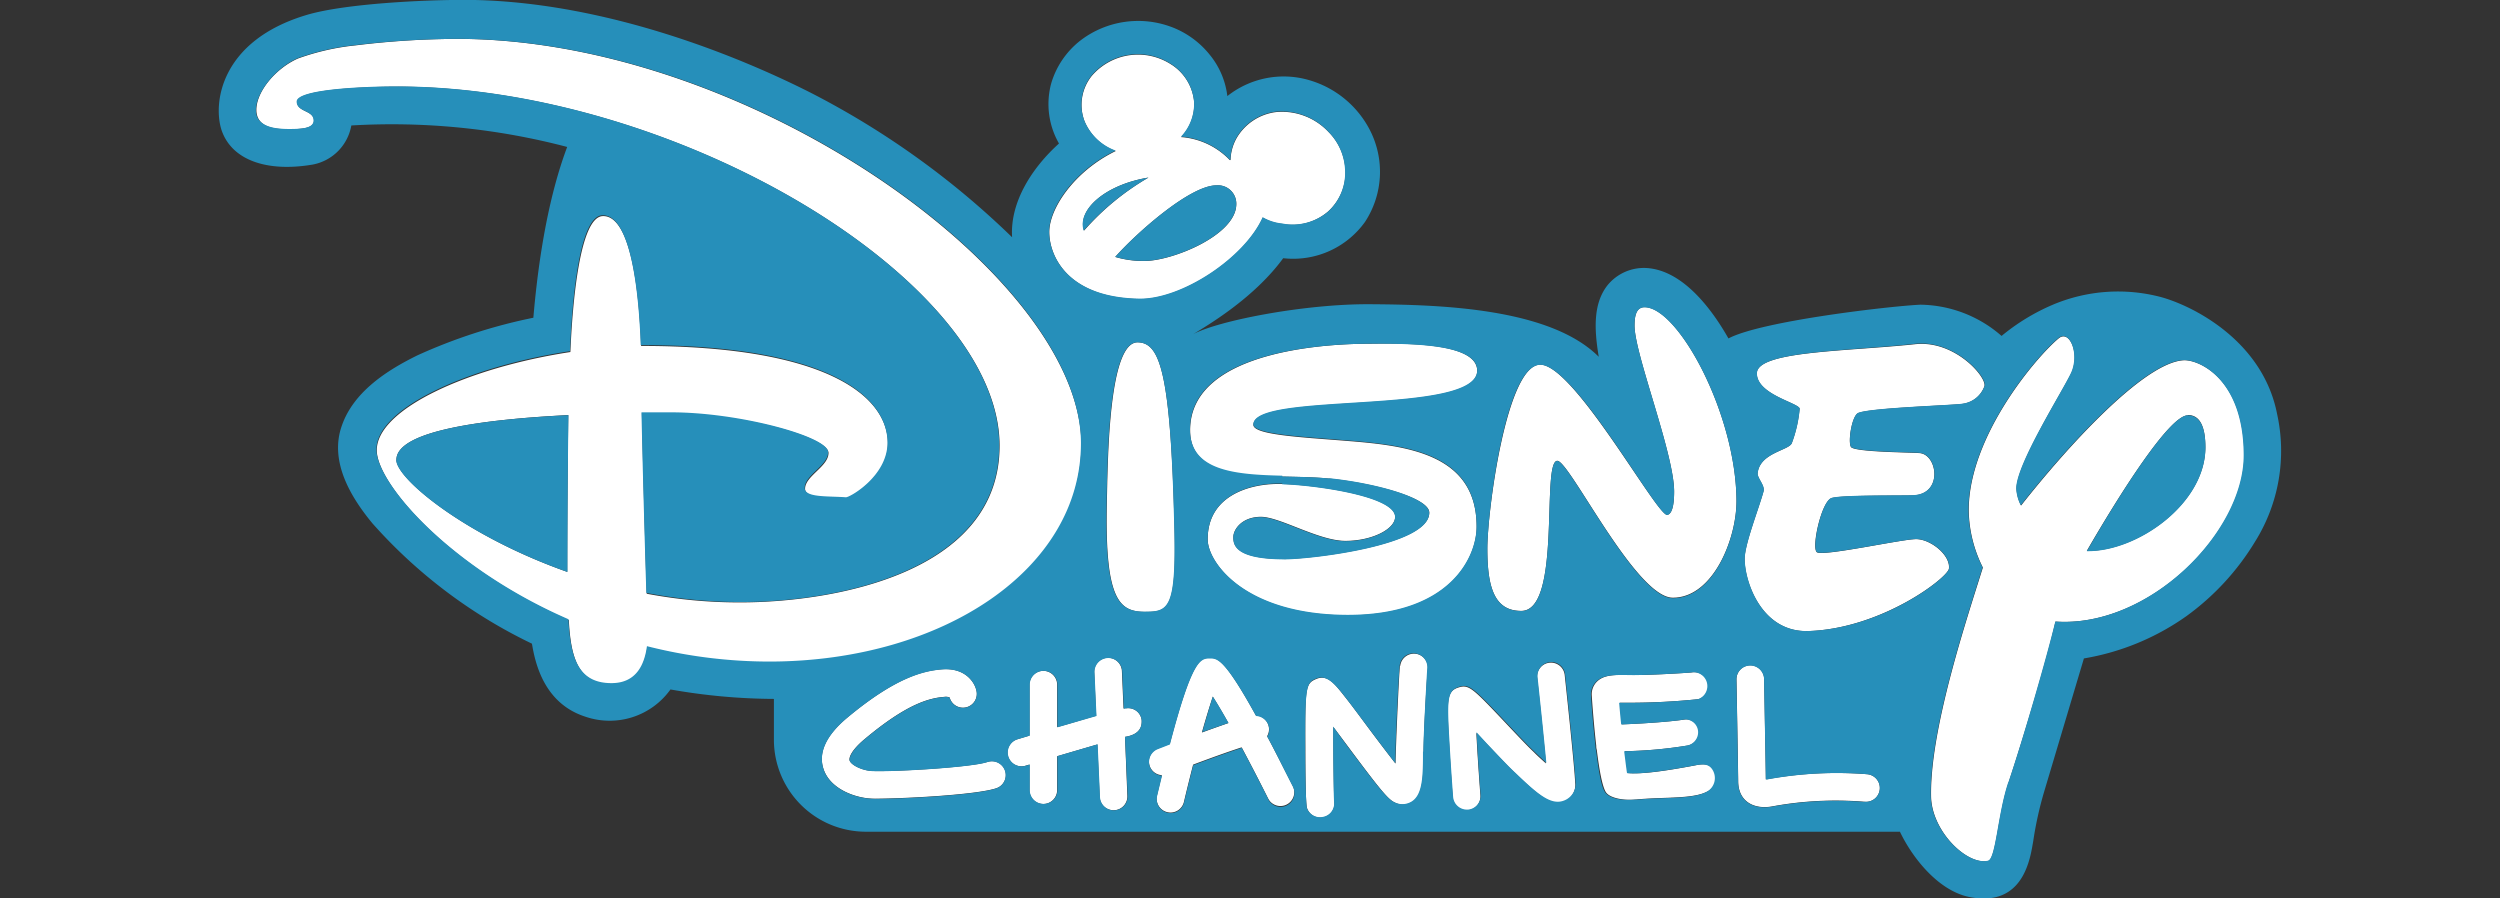 <svg id="bitmap_label" data-name="bitmap label" xmlns="http://www.w3.org/2000/svg" viewBox="0 0 320 115">
  <rect x="0" y="0" width="320" height="115" fill="#333333" stroke="none"/>
  <title>disneychannel</title>
  <g id="_Group_" data-name="&lt;Group&gt;">
    <path d="M239,99.1a1.77,1.77,0,1,1-.37,3.52,44.83,44.83,0,0,0-11.81.6c-2.23.4-4.33-.56-4.33-3.25,0-.66-.14-8.78-.22-13a1.77,1.77,0,0,1,3.54-.07c0,.47.2,11,.22,12.84l.19,0A49.33,49.33,0,0,1,239,99.1Zm-21.92-1.15c-4.18.8-7.13,1.17-8.72,1-.08-.43-.28-2.13-.37-2.8a54.91,54.91,0,0,0,8-.72,1.74,1.74,0,0,0,1.47-1.72,1.65,1.65,0,0,0-1.71-1.63c-1.62.27-5.25.54-8.14.64-.16-1.45-.19-1.85-.26-2.77.48,0,1,0,1.27,0a86.6,86.6,0,0,0,8.81-.46,1.77,1.77,0,0,0-.88-3.42c-.65.07-5.69.38-7.86.33s-3.39,0-4.26.83a2.29,2.29,0,0,0-.69,1.69c0,.06.21,3.33.58,6.54,0,0,0,.05,0,.08a1.62,1.62,0,0,0,.07.45c.31,2.53.73,4.91,1.24,5.51s2,1,3.81.83c3.81-.36,7.63,0,9.4-1.19a2,2,0,0,0,.55-2.6C218.85,97.73,218,97.76,217.07,97.95ZM200.28,86.4a1.77,1.77,0,0,0-3.52.38c.31,2.87.83,7.82,1.12,10.94-.56-.51-1.12-1-1.51-1.41l-.26-.25c-.7-.67-1.9-1.94-3.06-3.17-4.53-4.8-5-5.3-6.33-4.9-1.62.49-1.55,1.63-1.18,8,.18,3.06.41,6.09.41,6.09a1.77,1.77,0,0,0,1.77,1.63h.14a1.77,1.77,0,0,0,1.63-1.9c-.21-2.78-.41-5.77-.52-8l1.51,1.59c1.25,1.32,2.42,2.56,3.19,3.3l.26.25c2.94,2.81,4.68,4.37,6.41,3.59a2.28,2.28,0,0,0,1.28-2.36C201.53,98,200.33,86.87,200.28,86.4Zm-21.09-1.17c-.1.82-.51,9.57-.56,12.51-1.06-1.36-2.42-3.15-3.46-4.55s-2.21-3-3.06-4.05c-1.33-1.7-2.21-2.82-3.62-2.23s-1.44,1.05-1.4,8.85c0,7.15.17,7.56.22,7.7a1.77,1.77,0,0,0,2,1.16,1.74,1.74,0,0,0,1.48-1.92c-.05-.9-.14-5.94-.12-9.65l1.7,2.27c4.26,5.73,5.3,7,6.14,7.39a2.26,2.26,0,0,0,2.23-.05c1.44-.88,1.46-3.38,1.48-6.42s.45-10,.53-10.58a1.77,1.77,0,0,0-3.52-.43Zm-17,9a1.76,1.76,0,0,0-1.43-2.65c-4.08-7.41-5-7.38-5.92-7.36-1.18,0-2.23.09-5.11,11l-1.54.6a1.76,1.76,0,0,0,.53,3.4c-.21.83-.41,1.69-.63,2.61a1.78,1.78,0,0,0,1.52,2.16,1.76,1.76,0,0,0,1.93-1.34c.37-1.56.77-3.19,1.18-4.78,1.89-.71,4.27-1.58,6.21-2.21,1.13,2.11,2.3,4.38,3.38,6.53a1.77,1.77,0,1,0,3.17-1.58C164.25,98.18,163.16,96.06,162.21,94.26Zm-8.34-.51c.51-1.8,1-3.39,1.39-4.55.55.88,1.22,2,2,3.38C156.15,92.93,155,93.34,153.88,93.75Zm-9.76-3.08-.28.05-.21-4.8a1.77,1.77,0,1,0-3.54.16l.25,5.57c-1.54.43-3.33,1-5,1.45V87.64a1.77,1.77,0,1,0-3.54,0v6.52l-1.53.46a1.77,1.77,0,0,0,.52,3.47,1.68,1.68,0,0,0,.51-.08l.5-.15v3.28a1.77,1.77,0,1,0,3.54,0V96.8l5.15-1.51.3,6.73a1.77,1.77,0,0,0,1.77,1.69h.08a1.77,1.77,0,0,0,1.69-1.85L144,94.32c1.57-.25,2.22-1,2.13-2.16A1.73,1.73,0,0,0,144.11,90.67Zm-17.71,6.89c-2.07.7-12.22,1.28-14.79,1.15-1.21-.06-2.64-.74-2.84-1.35-.11-.33.17-1.27,1.94-2.74,5.36-4.49,8.24-5.24,10.16-5.39a1.31,1.31,0,0,1,.7.07,1.77,1.77,0,0,0,3.42-.92c-.22-1-1.42-2.92-4.4-2.68-2.44.19-6,1.08-12.15,6.21-2.71,2.27-3.72,4.48-3,6.58.86,2.57,4.18,3.77,6.51,3.77,3.54,0,13-.47,15.61-1.34a1.77,1.77,0,1,0-1.14-3.36ZM279.49,46.12c-5.13.31-15,11.22-20.79,18.59a5.31,5.31,0,0,1-.59-2.15c0-3.11,5.86-12.43,7-14.77s-.14-5.64-1.58-4.49c-2.75,2.26-11.56,12.5-11.53,22.05a16.86,16.86,0,0,0,1.81,7.3c-2,6.41-6.79,20.65-6.63,29.29.08,4.46,4.6,8.85,7.31,8.26,1-.23,1.26-6.08,2.61-10.05,1.9-5.71,5-16.13,6-20.59,11.95.84,24.18-11.41,24.16-21.29S281.35,46,279.49,46.12Zm.56,7c1.62,0,2.23,1.64,2.24,4.09,0,7.33-8.85,13.42-15.18,13.3C271.43,63.06,277.73,53.12,280.06,53.16ZM224.87,47.8c0,2.7,5.35,3.77,5.48,4.51a16.71,16.71,0,0,1-1,4.4c-.33.95-4.12,1.23-4.38,3.87-.06.61.95,1.56.76,2.3-.61,2.22-2.42,6.77-2.42,8.67,0,2.93,2.18,9.42,8.15,9.23,9.44-.32,17.9-6.88,18-8,.2-1.75-2.38-3.77-4.2-3.77s-12,2.27-12.71,1.67.59-6.5,1.89-6.92,9.24-.29,10.55-.36c3.71-.21,3-5.21.72-5.4-1.15-.1-8.38-.12-8.79-.79s.12-4,.94-4.34c1.64-.68,12.61-1,13.44-1.19a3.43,3.43,0,0,0,2.7-2.23c.34-1.16-3.82-6-8.95-5.38C236.27,45,224.85,44.93,224.87,47.8ZM210.5,39.32c-1.08,0-1.28,1.16-1.28,2.36,0,3.65,5.05,16.35,5.07,21.22,0,1-.08,2.82-.86,3-1.22.35-11.76-18.89-16.16-19.22s-6.91,18.89-6.89,23.62.83,7.91,4.35,7.89c5.22,0,2.52-19.21,4.61-19.21,1.55,0,10.06,17.55,14.79,17.52,5.14,0,8.15-7.52,8.14-12.39C222.23,53,214.81,39.31,210.5,39.32ZM175.15,44c-3.77,0-22.85.46-22.81,11.1,0,5.34,5.89,5.75,11.81,5.9,2.07.05,4.14.07,6,.26,5.77.59,12.79,2.46,12.8,4.35,0,4.23-15.29,5.93-18.44,5.95-6.49,0-6.64-1.88-6.64-2.83s1.07-2.56,3.5-2.58,7.45,3.1,10.89,3.08,6.33-1.54,6.32-3.09c0-2.69-10.4-4.07-14.44-4.19h-.55c-3.71,0-9.06,1.54-9,7.13,0,2.9,4.76,9.73,18,9.68,13.12,0,16.43-7.48,16.42-11.32,0-9.34-8.88-10.39-16.58-11-5.78-.47-12-.76-12-2.06.05-4.25,28.66-1.11,28.65-6.91C189.08,43.89,180.19,43.93,175.15,44Zm-5-27a8.19,8.19,0,0,0-6.75-2.66,6.82,6.82,0,0,0-5.13,3.37,6.06,6.06,0,0,0-.76,2.78l-.1,0a9.62,9.62,0,0,0-6.23-2.94,6.11,6.11,0,0,0,1.68-4.4,6.36,6.36,0,0,0-3-4.93,7.79,7.79,0,0,0-10.13,1.52,5.93,5.93,0,0,0-.91,5.78,6.82,6.82,0,0,0,4,3.81c-5.33,2.59-8.52,7.39-8.51,10.4s2.3,8.39,11.53,8.55c5.39.09,13.47-5.19,15.8-10.42a6.2,6.2,0,0,0,2.49.8A7,7,0,0,0,170,27.07a6.71,6.71,0,0,0,2.2-5.44A7.34,7.34,0,0,0,170.16,17ZM142.75,32.89c2.82-3.17,9.6-9.15,12.94-9.16a2.35,2.35,0,0,1,2.56,2.39c0,4-8.21,7.28-11.75,7.29A12.72,12.72,0,0,1,142.75,32.89ZM147,22.73a33,33,0,0,0-8.24,6.79C137.85,26.93,141.37,23.66,147,22.73Zm-1.38,21.09c-3.72,0-3.82,15-3.94,20.5-.27,12.5,1.59,14,4.92,14,3,0,4-.36,3.74-10.82C149.83,47.65,148.49,43.82,145.58,43.82ZM56.66,5a109.32,109.32,0,0,0-11.13.81,30.82,30.82,0,0,0-7.38,1.68c-2.77,1.21-5.33,4.16-5.33,6.57s2.65,2.49,4.26,2.48,3.12-.14,3.11-1.09c0-1.35-2.16-1.07-2.16-2.42,0-1.56,8.38-1.92,12.57-1.94C86.51,11,127.89,35.9,127.95,57c.05,16.4-21.3,20.08-33.07,20.11A63.94,63.94,0,0,1,82.78,76c-.17-5.23-.48-16.19-.62-23.11l3.72,0c8.72,0,20.15,3,20.17,5.09,0,1.74-3,2.94-3,4.59,0,1.25,2.82,1,5.26,1.19.43,0,5.36-2.7,5.34-7,0-5.75-7.26-12.48-31.59-12.48-.23-6.46-1.2-16.64-4.86-16.62-3,0-3.93,11.22-4.19,17.4-13.12,2-24.8,7.32-24.78,12.58,0,4.29,9.38,15.13,24.58,21.73.26,4.86,1.19,8.21,5.51,8.18,3.14,0,4.21-2.31,4.54-4.73a63.85,63.85,0,0,0,15.88,2c22-.07,39.72-11.84,39.67-28C138.3,35.07,94.65,4,56.66,5ZM50.74,58.86c0-3.77,11.44-5.2,22-5.73-.07,5.91-.14,14.39-.13,20.07C59.62,68.61,50.75,61.29,50.74,58.86Z" style="fill: #fff"/>
    <path d="M282.3,57.25c0,7.33-8.85,13.42-15.18,13.3,4.31-7.49,10.61-17.43,12.94-17.39C281.67,53.18,282.29,54.8,282.3,57.25Zm-112.17,4c-1.84-.19-3.91-.21-6-.26l0,1c4,.12,14.43,1.5,14.44,4.19,0,1.54-2.86,3.07-6.32,3.09s-8.46-3.08-10.89-3.08-3.5,1.64-3.5,2.58.14,2.84,6.64,2.83c3.15,0,18.45-1.72,18.44-5.95C182.92,63.67,175.9,61.8,170.13,61.21Zm5-17.26c5,0,13.93-.07,13.95,3.41,0,5.81-28.6,2.66-28.65,6.91,0,1.29,6.2,1.58,12,2.06C180.13,57,189,58,189,67.38c0,3.84-3.3,11.29-16.42,11.32-13.29,0-18-6.78-18-9.68,0-5.58,5.33-7.11,9-7.13h.55l0-1c-5.92-.15-11.8-.56-11.81-5.9C152.31,44.41,171.39,44,175.15,44ZM276.51,38a21.49,21.49,0,0,0-13.74,1,26.74,26.74,0,0,0-6.57,4A16.08,16.08,0,0,0,245.82,39c-4,.19-20.37,2.09-24.58,4.32-2.31-4.08-5.92-8.62-10.3-9a6,6,0,0,0-5.3,2.35c-1.71,2.33-1.58,5.51-1,9-6.25-6.25-20.28-6.67-29.22-6.73-8.49-.06-19.57,2.13-22.7,3.84,1.61-1,7.73-4.52,11.53-9.73a11.31,11.31,0,0,0,10.46-4.63,11.68,11.68,0,0,0,.59-11.86,12.73,12.73,0,0,0-7.79-6.32,11.6,11.6,0,0,0-10.41,2.06A10.25,10.25,0,0,0,154.84,7a11.43,11.43,0,0,0-4.64-3.45,12.16,12.16,0,0,0-11.86,1.6,10.84,10.84,0,0,0-3.79,5.54,10.15,10.15,0,0,0,1,7.68l0,0c-3.33,3-6.29,7.39-6,12a106.87,106.87,0,0,0-25.86-18.54C94.84,7.36,78.07.4,60.79,0,55.7-.1,44.38.37,39.23,1.92c-11,3.29-12,11.28-10.87,14.74,1.32,3.88,5.87,5.4,11.69,4.4a6.18,6.18,0,0,0,4.92-5A88.2,88.2,0,0,1,72.6,18.81C70.43,24.57,69,32.09,68.27,40.67a69.16,69.16,0,0,0-14.81,4.8c-3.9,1.91-8.19,4.66-9.7,9C42.14,59,44.83,63.56,47.68,67A64.7,64.7,0,0,0,68.09,82.39c.41,2.49,1.54,7.63,6.82,9.34a9.57,9.57,0,0,0,10.91-3.48,77.36,77.36,0,0,0,13.24,1.21l0,5.23a11.78,11.78,0,0,0,11.74,11.77H243.19c1.66,3.47,5,7.59,8.91,8.36,7,1.37,7.78-5.09,8.15-7.13a46,46,0,0,1,1.4-6.35l5.09-17.06a31.81,31.81,0,0,0,13.1-5.4,32.6,32.6,0,0,0,8.82-9.57A21.89,21.89,0,0,0,291.47,53C289.64,43.58,280.61,39.09,276.51,38Zm-19.45,62.12c-1.36,4-1.59,9.83-2.61,10.05-2.71.6-7.23-3.8-7.31-8.26-.16-8.65,4.65-22.89,6.63-29.29a16.86,16.86,0,0,1-1.81-7.3c0-9.55,8.78-19.79,11.53-22.05,1.43-1.15,2.72,2.05,1.58,4.49s-7,11.65-7,14.77a5.31,5.31,0,0,0,.59,2.15c5.77-7.36,15.66-18.28,20.79-18.59,1.85-.11,7.71,2.27,7.74,12.15S275,80.4,263.08,79.56C262,84,259,94.44,257.07,100.15ZM251.3,51.65c-.83.21-11.8.51-13.44,1.19-.82.34-1.33,3.68-.94,4.34s7.64.68,8.79.79c2.3.19,3,5.19-.72,5.4-1.31.08-9.27-.05-10.55.36s-2.55,6.3-1.89,6.92S243.45,69,245.28,69s4.4,2,4.2,3.77c-.12,1.16-8.58,7.71-18,8-6,.19-8.14-6.3-8.15-9.23,0-1.9,1.82-6.45,2.42-8.67.19-.74-.82-1.69-.76-2.3.26-2.63,4.05-2.92,4.38-3.87a16.71,16.71,0,0,0,1-4.4c-.14-.74-5.48-1.81-5.48-4.51,0-2.87,11.41-2.82,20.19-3.78,5.13-.57,9.28,4.23,8.95,5.38A3.43,3.43,0,0,1,251.3,51.65Zm-12.68,51a44.83,44.83,0,0,0-11.81.6c-2.23.4-4.33-.56-4.33-3.25,0-.66-.14-8.78-.22-13a1.77,1.77,0,0,1,3.54-.07c0,.47.2,11,.22,12.84l.19,0A49.33,49.33,0,0,1,239,99.1a1.77,1.77,0,1,1-.37,3.52ZM199.34,59c-2.1,0,.61,19.2-4.61,19.21-3.51,0-4.34-3.16-4.35-7.89s2.37-23.94,6.89-23.62,14.94,19.56,16.16,19.22c.78-.21.86-2,.86-3,0-4.87-5.05-17.57-5.07-21.22,0-1.21.2-2.36,1.28-2.36,4.32,0,11.73,13.66,11.77,24.84,0,4.86-3,12.38-8.14,12.39C209.39,76.58,200.89,59,199.34,59Zm10,43.34c-1.83.18-3.23-.16-3.81-.83s-.92-3-1.24-5.51a1.62,1.62,0,0,1-.07-.45s0-.05,0-.08c-.38-3.21-.58-6.48-.58-6.54a2.29,2.29,0,0,1,.69-1.69c.87-.85,2.12-.87,4.26-.83s7.22-.27,7.86-.33a1.77,1.77,0,0,1,.88,3.42,86.6,86.6,0,0,1-8.81.46c-.25,0-.79,0-1.27,0,.08.92.11,1.32.26,2.77,2.89-.11,6.52-.37,8.14-.64a1.65,1.65,0,0,1,1.71,1.63,1.74,1.74,0,0,1-1.47,1.72,54.91,54.91,0,0,1-8,.72c.09.67.29,2.37.37,2.8,1.59.15,4.54-.22,8.72-1,1-.18,1.78-.21,2.26.64a2,2,0,0,1-.55,2.6C217,102.37,213.2,102,209.38,102.37Zm-15.46-3.5-.26-.25c-.77-.74-1.95-2-3.19-3.3L189,93.73c.11,2.27.31,5.26.52,8a1.77,1.77,0,0,1-1.63,1.9h-.14A1.77,1.77,0,0,1,186,102s-.23-3-.41-6.09c-.37-6.33-.44-7.47,1.18-8,1.33-.4,1.8.11,6.33,4.9,1.16,1.23,2.36,2.5,3.06,3.17l.26.25c.38.36.94.9,1.51,1.41-.29-3.12-.81-8.07-1.12-10.94a1.77,1.77,0,0,1,3.52-.38c.05.47,1.25,11.59,1.33,13.71a2.28,2.28,0,0,1-1.28,2.36C198.61,103.24,196.86,101.69,193.92,98.87Zm-11.74-2.65c0,3,0,5.54-1.48,6.42a2.26,2.26,0,0,1-2.23.05c-.84-.42-1.87-1.66-6.14-7.39L170.64,93c0,3.7.06,8.75.12,9.65a1.74,1.74,0,0,1-1.48,1.92,1.77,1.77,0,0,1-2-1.16c0-.14-.19-.55-.22-7.7,0-7.8.12-8.32,1.4-8.85s2.29.54,3.62,2.23c.85,1.08,1.92,2.53,3.06,4.05s2.4,3.19,3.46,4.55c0-2.94.45-11.69.56-12.51a1.77,1.77,0,0,1,3.52.43C182.64,86.27,182.23,93.25,182.18,96.23ZM164.11,28.6a6.2,6.2,0,0,1-2.49-.8c-2.34,5.23-10.41,10.51-15.8,10.42-9.23-.16-11.52-5.48-11.53-8.55s3.17-7.81,8.51-10.4a6.82,6.82,0,0,1-4-3.81,5.93,5.93,0,0,1,.91-5.78,7.79,7.79,0,0,1,10.13-1.52,6.36,6.36,0,0,1,3,4.93,6.11,6.11,0,0,1-1.68,4.4,9.62,9.62,0,0,1,6.23,2.94l.1,0a6.06,6.06,0,0,1,.76-2.78,6.82,6.82,0,0,1,5.13-3.37A8.19,8.19,0,0,1,170.16,17a7.34,7.34,0,0,1,2,4.67,6.71,6.71,0,0,1-2.2,5.44A7,7,0,0,1,164.11,28.6Zm-1.78,73.66c-1.08-2.15-2.25-4.42-3.38-6.53-1.94.63-4.32,1.5-6.21,2.21-.41,1.59-.81,3.22-1.18,4.78a1.76,1.76,0,0,1-1.93,1.34,1.78,1.78,0,0,1-1.52-2.16c.22-.92.43-1.78.63-2.61a1.76,1.76,0,0,1-.53-3.4l1.54-.6c2.87-10.95,3.93-11,5.11-11,.94,0,1.84-.05,5.92,7.36a1.76,1.76,0,0,1,1.43,2.65c1,1.8,2,3.92,3.29,6.42a1.77,1.77,0,1,1-3.17,1.58ZM141.64,64.32c.12-5.48.21-20.48,3.94-20.5,2.91,0,4.26,3.83,4.72,23.65.26,10.46-.76,10.82-3.74,10.82C143.23,78.31,141.37,76.82,141.64,64.32Zm2.7,37.55a1.77,1.77,0,0,1-1.69,1.85h-.08A1.77,1.77,0,0,1,140.8,102l-.3-6.73-5.15,1.51v4.35a1.77,1.77,0,1,1-3.54,0V97.86l-.5.15a1.68,1.68,0,0,1-.51.08,1.77,1.77,0,0,1-.52-3.47l1.53-.46V87.64a1.77,1.77,0,1,1,3.54,0v5.46c1.66-.49,3.45-1,5-1.45l-.25-5.57a1.77,1.77,0,1,1,3.54-.16l.21,4.8.28-.05a1.73,1.73,0,0,1,2,1.49c.08,1.14-.56,1.92-2.13,2.16ZM82.81,82.71c-.33,2.42-1.4,4.73-4.54,4.73-4.32,0-5.25-3.32-5.51-8.18-15.19-6.6-24.58-17.44-24.58-21.73,0-5.26,11.66-10.6,24.78-12.58.25-6.19,1.14-17.4,4.19-17.4,3.66,0,4.63,10.16,4.86,16.62,24.33,0,31.58,6.73,31.59,12.48,0,4.33-4.92,7.08-5.34,7-2.44-.17-5.25.05-5.26-1.19,0-1.66,3-2.85,3-4.59,0-2-11.44-5.12-20.17-5.09l-3.72,0c.14,6.92.45,17.88.62,23.11a63.94,63.94,0,0,0,12.1,1.17c11.77,0,33.12-3.71,33.07-20.11-.06-21.11-41.44-46-77.36-45.89-4.19,0-12.57.38-12.57,1.94,0,1.35,2.16,1.07,2.16,2.42,0,1-1.47,1.09-3.11,1.09s-4.31-.19-4.26-2.48,2.56-5.35,5.33-6.57a30.82,30.82,0,0,1,7.38-1.68A109.32,109.32,0,0,1,56.66,5c38-1.06,81.64,30,81.7,51.68.05,16.13-17.63,27.91-39.67,28A63.85,63.85,0,0,1,82.81,82.71Zm29.12,19.54c-2.33,0-5.65-1.2-6.51-3.77-.7-2.1.31-4.31,3-6.58,6.13-5.13,9.71-6,12.15-6.21,3-.24,4.18,1.65,4.4,2.68a1.77,1.77,0,0,1-3.42.92,1.31,1.31,0,0,0-.7-.07c-1.92.15-4.8.9-10.16,5.39-1.76,1.47-2,2.42-1.94,2.74.2.61,1.63,1.28,2.84,1.35,2.57.13,12.72-.45,14.79-1.15a1.77,1.77,0,1,1,1.14,3.36C125,101.79,115.47,102.26,111.93,102.26Zm43.76-78.53c-3.34,0-10.12,6-12.94,9.16a12.72,12.72,0,0,0,3.74.51c3.54,0,11.76-3.29,11.75-7.29A2.35,2.35,0,0,0,155.69,23.72Zm-1.81,70c1.12-.41,2.27-.81,3.36-1.18-.74-1.33-1.42-2.49-2-3.38C154.86,90.36,154.38,92,153.88,93.75ZM138.71,29.52A33,33,0,0,1,147,22.73C141.37,23.66,137.85,26.93,138.71,29.52Zm-88,29.34c0,2.43,8.88,9.75,21.92,14.35,0-5.68.05-14.16.13-20.07C62.18,53.66,50.73,55.09,50.74,58.86Z" style="fill: #268fba"/>
  </g>
</svg>
